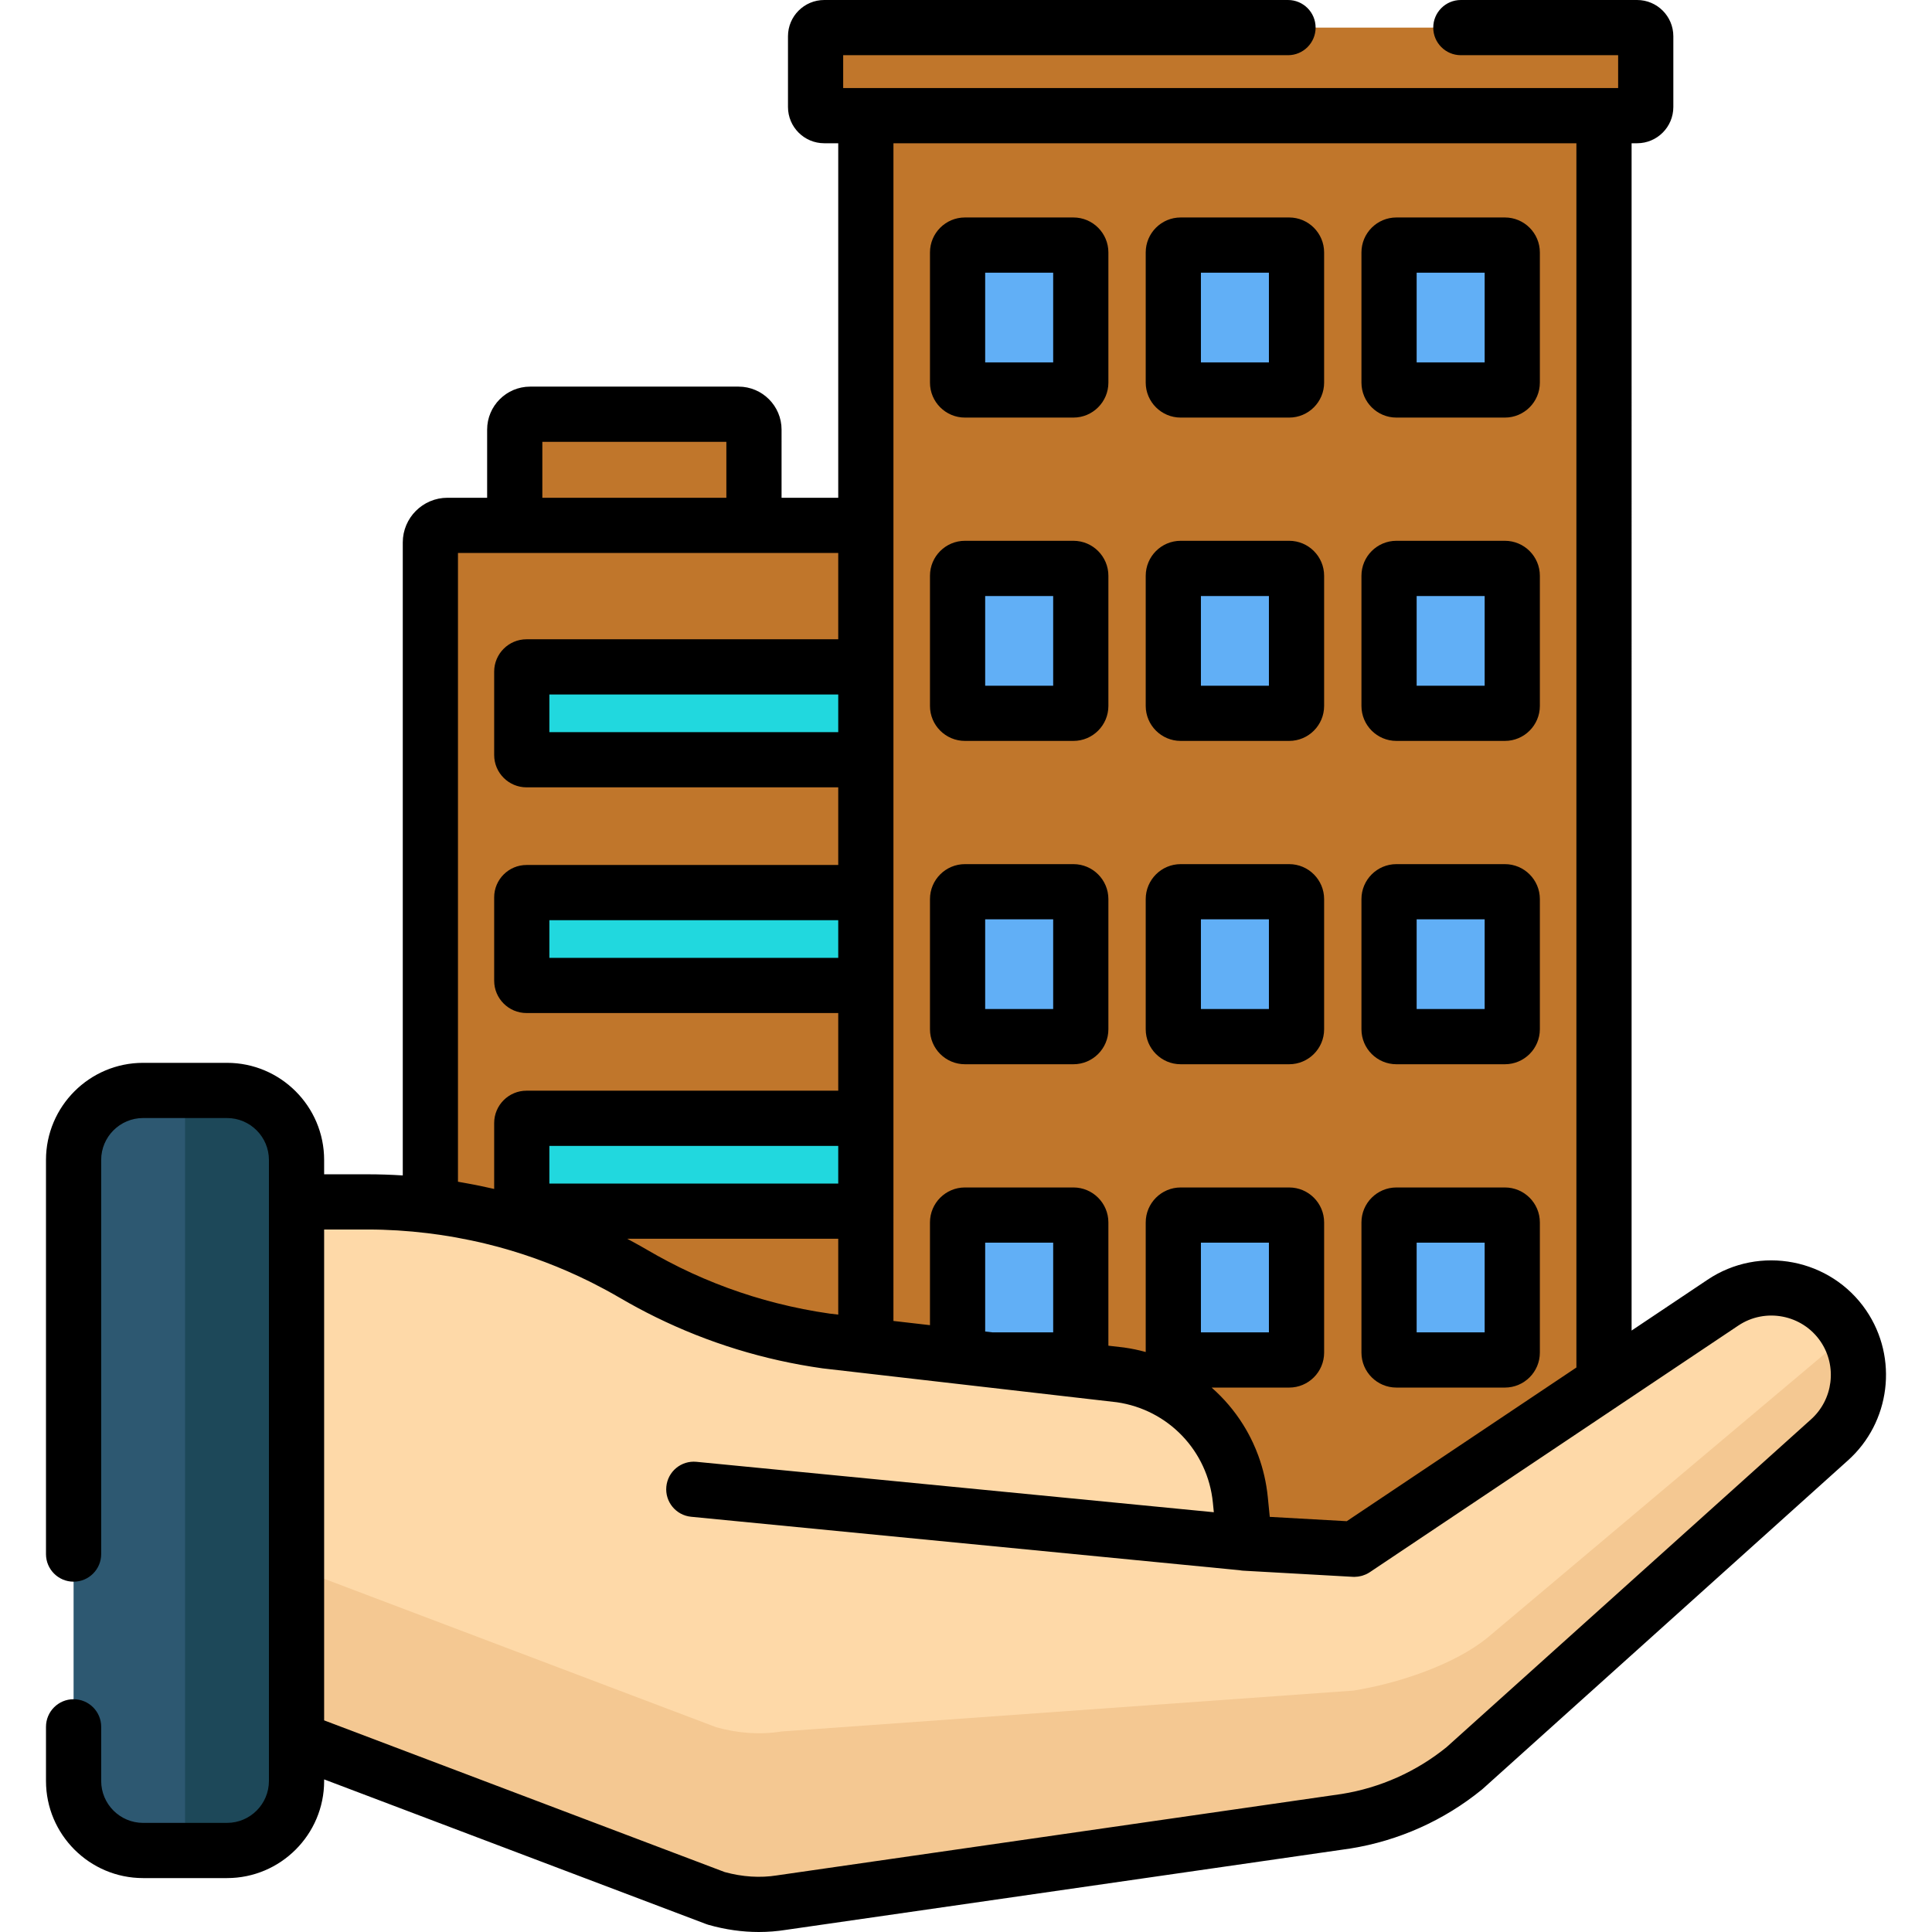 <?xml version="1.0" encoding="UTF-8"?>
<svg xmlns="http://www.w3.org/2000/svg" xmlns:xlink="http://www.w3.org/1999/xlink" xmlns:svgjs="http://svgjs.com/svgjs" version="1.1" width="512" height="512" x="0" y="0" viewBox="0 0 512 512" style="enable-background:new 0 0 512 512" xml:space="preserve" class="">
  <g>
<path xmlns="http://www.w3.org/2000/svg" style="" d="M195.723,109.775h-55.228c-2.256,0-4.085,1.829-4.085,4.085v43.294c0,2.256,1.829,4.085,4.085,4.085  h55.228c2.256,0,4.085-1.829,4.085-4.085V113.86C199.808,111.604,197.979,109.775,195.723,109.775z" fill="#c0762b" data-original="#ccdfed" class=""/>
<path xmlns="http://www.w3.org/2000/svg" style="" d="M314.434,434.739H118.585c-2.503,0-4.532-2.029-4.532-4.532V143.759c0-2.503,2.029-4.532,4.532-4.532  h195.848c2.503,0,4.532,2.029,4.532,4.532v286.448C318.965,432.71,316.936,434.739,314.434,434.739z" fill="#c0762b" data-original="#e1effb" class=""/>
<path xmlns="http://www.w3.org/2000/svg" id="SVGCleanerId_0" style="" d="M285.157,320.967h-145.62c-0.697,0-1.262-0.565-1.262-1.262v-22.084  c0-0.697,0.565-1.262,1.262-1.262h145.62c0.697,0,1.262,0.565,1.262,1.262v22.084C286.418,320.402,285.854,320.967,285.157,320.967z  " fill="#21d8de" data-original="#21d8de" class=""/>
<path xmlns="http://www.w3.org/2000/svg" id="SVGCleanerId_1" style="" d="M285.157,261.153h-145.62c-0.697,0-1.262-0.565-1.262-1.262v-22.084  c0-0.697,0.565-1.262,1.262-1.262h145.62c0.697,0,1.262,0.565,1.262,1.262v22.084C286.418,260.588,285.854,261.153,285.157,261.153z  " fill="#21d8de" data-original="#21d8de" class=""/>
<path xmlns="http://www.w3.org/2000/svg" id="SVGCleanerId_2" style="" d="M285.157,201.339h-145.62c-0.697,0-1.262-0.565-1.262-1.262v-22.084  c0-0.697,0.565-1.262,1.262-1.262h145.62c0.697,0,1.262,0.565,1.262,1.262v22.084C286.418,200.774,285.854,201.339,285.157,201.339z  " fill="#21d8de" data-original="#21d8de" class=""/>
<path xmlns="http://www.w3.org/2000/svg" style="" d="M195.723,109.775h-55.228c-2.256,0-4.085,1.829-4.085,4.085v43.294c0,2.256,1.829,4.085,4.085,4.085  h55.228c2.256,0,4.085-1.829,4.085-4.085V113.86C199.808,111.604,197.979,109.775,195.723,109.775z" fill="#c0762b" data-original="#ccdfed" class=""/>
<path xmlns="http://www.w3.org/2000/svg" style="" d="M314.434,434.739H118.585c-2.503,0-4.532-2.029-4.532-4.532V143.759c0-2.503,2.029-4.532,4.532-4.532  h195.848c2.503,0,4.532,2.029,4.532,4.532v286.448C318.965,432.71,316.936,434.739,314.434,434.739z" fill="#c0762b" data-original="#e1effb" class=""/>
<g xmlns="http://www.w3.org/2000/svg">
	<path id="SVGCleanerId_0_1_" style="" d="M285.157,320.967h-145.62c-0.697,0-1.262-0.565-1.262-1.262v-22.084   c0-0.697,0.565-1.262,1.262-1.262h145.62c0.697,0,1.262,0.565,1.262,1.262v22.084C286.418,320.402,285.854,320.967,285.157,320.967   z" fill="#21d8de" data-original="#21d8de" class=""/>
</g>
<g xmlns="http://www.w3.org/2000/svg">
	<path id="SVGCleanerId_1_1_" style="" d="M285.157,261.153h-145.62c-0.697,0-1.262-0.565-1.262-1.262v-22.084   c0-0.697,0.565-1.262,1.262-1.262h145.62c0.697,0,1.262,0.565,1.262,1.262v22.084C286.418,260.588,285.854,261.153,285.157,261.153   z" fill="#21d8de" data-original="#21d8de" class=""/>
</g>
<g xmlns="http://www.w3.org/2000/svg">
	<path id="SVGCleanerId_2_1_" style="" d="M285.157,201.339h-145.62c-0.697,0-1.262-0.565-1.262-1.262v-22.084   c0-0.697,0.565-1.262,1.262-1.262h145.62c0.697,0,1.262,0.565,1.262,1.262v22.084C286.418,200.774,285.854,201.339,285.157,201.339   z" fill="#21d8de" data-original="#21d8de" class=""/>
</g>
<path xmlns="http://www.w3.org/2000/svg" style="" d="M285.157,380.781h-145.62c-0.697,0-1.262-0.565-1.262-1.262v-22.084c0-0.697,0.565-1.262,1.262-1.262  h145.62c0.697,0,1.262,0.565,1.262,1.262v22.084C286.418,380.217,285.854,380.781,285.157,380.781z" fill="#61aff6" data-original="#61aff6" class=""/>
<rect xmlns="http://www.w3.org/2000/svg" x="229.46" y="13.914" style="" width="195.62" height="420.82" fill="#c0762b" data-original="#ccdfed" class=""/>
<rect xmlns="http://www.w3.org/2000/svg" x="380.23" y="13.914" style="" width="44.85" height="420.82" fill="#c0762b" data-original="#b0c8d6" class=""/>
<path xmlns="http://www.w3.org/2000/svg" style="" d="M433.848,7.315h-215.42c-1.264,0-2.29,1.025-2.29,2.29V28.36c0,1.264,1.025,2.29,2.29,2.29h215.421  c1.264,0,2.29-1.025,2.29-2.29V9.604C436.138,8.34,435.113,7.315,433.848,7.315z" fill="#c0762b" data-original="#e1effb" class=""/>
<g xmlns="http://www.w3.org/2000/svg">
	<path style="" d="M284.471,103.349h-28.755c-1.076,0-1.948-0.872-1.948-1.948V66.896c0-1.076,0.872-1.948,1.948-1.948   h28.755c1.076,0,1.948,0.872,1.948,1.948v34.505C286.418,102.477,285.546,103.349,284.471,103.349z" fill="#61aff6" data-original="#61aff6" class=""/>
	<path style="" d="M341.644,103.349h-28.755c-1.076,0-1.948-0.872-1.948-1.948V66.896c0-1.076,0.872-1.948,1.948-1.948   h28.755c1.076,0,1.948,0.872,1.948,1.948v34.505C343.591,102.477,342.719,103.349,341.644,103.349z" fill="#61aff6" data-original="#61aff6" class=""/>
	<path style="" d="M398.816,103.349h-28.755c-1.076,0-1.948-0.872-1.948-1.948V66.896c0-1.076,0.872-1.948,1.948-1.948   h28.755c1.076,0,1.948,0.872,1.948,1.948v34.505C400.764,102.477,399.892,103.349,398.816,103.349z" fill="#61aff6" data-original="#61aff6" class=""/>
	<path style="" d="M284.471,189.035h-28.755c-1.076,0-1.948-0.872-1.948-1.948v-34.505   c0-1.076,0.872-1.948,1.948-1.948h28.755c1.076,0,1.948,0.872,1.948,1.948v34.505C286.418,188.163,285.546,189.035,284.471,189.035   z" fill="#61aff6" data-original="#61aff6" class=""/>
	<path style="" d="M341.644,189.035h-28.755c-1.076,0-1.948-0.872-1.948-1.948v-34.505   c0-1.076,0.872-1.948,1.948-1.948h28.755c1.076,0,1.948,0.872,1.948,1.948v34.505C343.591,188.163,342.719,189.035,341.644,189.035   z" fill="#61aff6" data-original="#61aff6" class=""/>
	<path style="" d="M398.816,189.035h-28.755c-1.076,0-1.948-0.872-1.948-1.948v-34.505   c0-1.076,0.872-1.948,1.948-1.948h28.755c1.076,0,1.948,0.872,1.948,1.948v34.505C400.764,188.163,399.892,189.035,398.816,189.035   z" fill="#61aff6" data-original="#61aff6" class=""/>
	<path style="" d="M284.471,274.721h-28.755c-1.076,0-1.948-0.872-1.948-1.948v-34.505   c0-1.076,0.872-1.948,1.948-1.948h28.755c1.076,0,1.948,0.872,1.948,1.948v34.505C286.418,273.849,285.546,274.721,284.471,274.721   z" fill="#61aff6" data-original="#61aff6" class=""/>
	<path style="" d="M341.644,274.721h-28.755c-1.076,0-1.948-0.872-1.948-1.948v-34.505   c0-1.076,0.872-1.948,1.948-1.948h28.755c1.076,0,1.948,0.872,1.948,1.948v34.505C343.591,273.849,342.719,274.721,341.644,274.721   z" fill="#61aff6" data-original="#61aff6" class=""/>
	<path style="" d="M398.816,274.721h-28.755c-1.076,0-1.948-0.872-1.948-1.948v-34.505   c0-1.076,0.872-1.948,1.948-1.948h28.755c1.076,0,1.948,0.872,1.948,1.948v34.505C400.764,273.849,399.892,274.721,398.816,274.721   z" fill="#61aff6" data-original="#61aff6" class=""/>
	<path style="" d="M341.644,360.407h-28.755c-1.076,0-1.948-0.872-1.948-1.948v-34.505   c0-1.076,0.872-1.948,1.948-1.948h28.755c1.076,0,1.948,0.872,1.948,1.948v34.505C343.591,359.535,342.719,360.407,341.644,360.407   z" fill="#61aff6" data-original="#61aff6" class=""/>
	<path style="" d="M284.471,360.407h-28.755c-1.076,0-1.948-0.872-1.948-1.948v-34.505   c0-1.076,0.872-1.948,1.948-1.948h28.755c1.076,0,1.948,0.872,1.948,1.948v34.505C286.418,359.535,285.546,360.407,284.471,360.407   z" fill="#61aff6" data-original="#61aff6" class=""/>
	<path style="" d="M398.816,360.407h-28.755c-1.076,0-1.948-0.872-1.948-1.948v-34.505   c0-1.076,0.872-1.948,1.948-1.948h28.755c1.076,0,1.948,0.872,1.948,1.948v34.505C400.764,359.535,399.892,360.407,398.816,360.407   z" fill="#61aff6" data-original="#61aff6" class=""/>
</g>
<path xmlns="http://www.w3.org/2000/svg" style="" d="M456.569,345.231l-97.632,65.34l-29.097-1.633l-1.139-11.453  c-1.695-17.048-14.822-30.73-31.785-33.131l-77.96-8.976c-17.984-2.545-35.299-8.571-50.977-17.742l0,0  c-21.404-12.521-45.755-19.12-70.552-19.12H41.218v128.302l148.555,56.255c5.614,1.585,11.511,2.06,17.273,1.149  c0.035-0.005,0.069-0.011,0.104-0.016l149.559-21.558c11.522-1.84,22.353-6.692,31.395-14.067l96.662-86.937  c8.675-7.703,10.283-20.649,3.757-30.241l0,0C481.381,340.908,467.105,338.151,456.569,345.231z" fill="#fed9a8" data-original="#fed9a8" class=""/>
<path xmlns="http://www.w3.org/2000/svg" style="" d="M489.797,353.535l-95.543,80.425c-9.042,7.374-24.073,12.227-35.595,14.067l-151.51,10.83  c-0.035,0.005-0.069,0.011-0.104,0.016c-5.762,0.91-11.659,0.436-17.273-1.149L41.218,401.469v45.35l148.555,56.255  c2.807,0.792,5.685,1.307,8.581,1.51c0.724,0.051,1.449,0.082,2.175,0.093c2.177,0.034,4.356-0.113,6.517-0.455  c0.035-0.005,0.069-0.011,0.104-0.016l149.559-21.558c3.601-0.575,7.134-1.444,10.566-2.592c0.686-0.23,1.369-0.47,2.047-0.722  c3.39-1.259,6.673-2.795,9.815-4.592c0.628-0.359,1.251-0.729,1.868-1.109c2.467-1.521,4.839-3.207,7.1-5.05l96.662-86.937  C492.814,374.497,494.767,362.842,489.797,353.535z" fill="#f4c892" data-original="#f4c892" class=""/>
<path xmlns="http://www.w3.org/2000/svg" style="" d="M60.162,490.398H37.923c-10.174,0-18.422-8.248-18.422-18.422V307.4  c0-10.174,8.248-18.422,18.422-18.422h22.239c10.174,0,18.422,8.248,18.422,18.422v164.577  C78.585,482.15,70.337,490.398,60.162,490.398z" fill="#2d5871" data-original="#2d5871" class=""/>
<path xmlns="http://www.w3.org/2000/svg" style="" d="M433.848,7.315h-42.56v23.334h42.56c1.264,0,2.29-1.025,2.29-2.29V9.604  C436.138,8.34,435.113,7.315,433.848,7.315z" fill="#c0762b" data-original="#ccdfed" class=""/>
<path xmlns="http://www.w3.org/2000/svg" style="" d="M60.162,288.977h-11.12v201.421h11.12c10.174,0,18.422-8.248,18.422-18.422V307.4  C78.585,297.225,70.337,288.977,60.162,288.977z" fill="#1d4859" data-original="#1d4859" class=""/>
<path xmlns="http://www.w3.org/2000/svg" d="M255.716,110.663h28.755c5.107,0,9.263-4.155,9.263-9.263V66.896c0-5.107-4.155-9.263-9.263-9.263h-28.755  c-5.107,0-9.262,4.155-9.262,9.263v34.505C246.453,106.508,250.608,110.663,255.716,110.663z M261.082,72.262h18.022v23.772h-18.022  V72.262z" fill="#000000" data-original="#000000" style="" class=""/>
<path xmlns="http://www.w3.org/2000/svg" d="M312.889,110.663h28.755c5.107,0,9.262-4.155,9.262-9.263V66.896c0-5.107-4.155-9.263-9.262-9.263h-28.755  c-5.107,0-9.262,4.155-9.262,9.263v34.505C303.627,106.508,307.781,110.663,312.889,110.663z M318.255,72.262h18.021v23.772h-18.021  V72.262z" fill="#000000" data-original="#000000" style="" class=""/>
<path xmlns="http://www.w3.org/2000/svg" d="M370.061,110.663h28.755c5.107,0,9.263-4.155,9.263-9.263V66.896c0-5.107-4.155-9.263-9.263-9.263h-28.755  c-5.107,0-9.262,4.155-9.262,9.263v34.505C360.799,106.508,364.954,110.663,370.061,110.663z M375.428,72.262h18.022v23.772h-18.022  V72.262z" fill="#000000" data-original="#000000" style="" class=""/>
<path xmlns="http://www.w3.org/2000/svg" d="M255.716,196.349h28.755c5.107,0,9.263-4.155,9.263-9.263v-34.505c0-5.107-4.155-9.263-9.263-9.263h-28.755  c-5.107,0-9.262,4.155-9.262,9.263v34.505C246.453,192.194,250.608,196.349,255.716,196.349z M261.082,157.949h18.022v23.772  h-18.022V157.949z" fill="#000000" data-original="#000000" style="" class=""/>
<path xmlns="http://www.w3.org/2000/svg" d="M312.889,196.349h28.755c5.107,0,9.262-4.155,9.262-9.263v-34.505c0-5.107-4.155-9.263-9.262-9.263h-28.755  c-5.107,0-9.262,4.155-9.262,9.263v34.505C303.627,192.194,307.781,196.349,312.889,196.349z M318.255,157.949h18.021v23.772  h-18.021V157.949z" fill="#000000" data-original="#000000" style="" class=""/>
<path xmlns="http://www.w3.org/2000/svg" d="M370.061,196.349h28.755c5.107,0,9.263-4.155,9.263-9.263v-34.505c0-5.107-4.155-9.263-9.263-9.263h-28.755  c-5.107,0-9.262,4.155-9.262,9.263v34.505C360.799,192.194,364.954,196.349,370.061,196.349z M375.428,157.949h18.022v23.772  h-18.022V157.949z" fill="#000000" data-original="#000000" style="" class=""/>
<path xmlns="http://www.w3.org/2000/svg" d="M255.716,282.036h28.755c5.107,0,9.263-4.155,9.263-9.263v-34.505c0-5.107-4.155-9.263-9.263-9.263h-28.755  c-5.107,0-9.262,4.155-9.262,9.263v34.505C246.453,277.88,250.608,282.036,255.716,282.036z M261.082,243.635h18.022v23.772h-18.022  V243.635z" fill="#000000" data-original="#000000" style="" class=""/>
<path xmlns="http://www.w3.org/2000/svg" d="M312.889,282.036h28.755c5.107,0,9.262-4.155,9.262-9.263v-34.505c0-5.107-4.155-9.263-9.262-9.263h-28.755  c-5.107,0-9.262,4.155-9.262,9.263v34.505C303.627,277.88,307.781,282.036,312.889,282.036z M318.255,243.635h18.021v23.772h-18.021  V243.635z" fill="#000000" data-original="#000000" style="" class=""/>
<path xmlns="http://www.w3.org/2000/svg" d="M370.061,282.036h28.755c5.107,0,9.263-4.155,9.263-9.263v-34.505c0-5.107-4.155-9.263-9.263-9.263h-28.755  c-5.107,0-9.262,4.155-9.262,9.263v34.505C360.799,277.88,364.954,282.036,370.061,282.036z M375.428,243.635h18.022v23.772h-18.022  V243.635z" fill="#000000" data-original="#000000" style="" class=""/>
<path xmlns="http://www.w3.org/2000/svg" d="M370.061,367.722h28.755c5.107,0,9.263-4.155,9.263-9.263v-34.505c0-5.107-4.155-9.262-9.263-9.262h-28.755  c-5.107,0-9.262,4.155-9.262,9.262v34.505C360.799,363.566,364.954,367.722,370.061,367.722z M375.428,329.321h18.022v23.771  h-18.022V329.321z" fill="#000000" data-original="#000000" style="" class=""/>
<path xmlns="http://www.w3.org/2000/svg" d="M494.57,347.288c-9.373-13.776-28.25-17.423-42.069-8.136l-20.111,13.459V37.963h1.458c5.296,0,9.604-4.308,9.604-9.604  V9.604c0-5.296-4.308-9.604-9.604-9.604H387.14c-4.04,0-7.314,3.275-7.314,7.314s3.275,7.314,7.314,7.314h41.683v8.705h-3.748  H229.456h-6.004v-8.705h117.884c4.04,0,7.314-3.275,7.314-7.314S345.376,0,341.336,0H218.428c-5.296,0-9.604,4.308-9.604,9.604  v18.755c0,5.296,4.308,9.604,9.604,9.604h3.714v93.951h-15.019V113.86c0-6.286-5.114-11.4-11.399-11.4h-55.228  c-6.286,0-11.4,5.114-11.4,11.4v18.053h-10.51c-6.532,0-11.846,5.314-11.846,11.846v167.745c-3.096-0.197-6.201-0.303-9.313-0.303  H85.899v-3.802c0-14.191-11.545-25.736-25.737-25.736H37.923c-14.191,0-25.737,11.545-25.737,25.736v104.45  c0,4.04,3.275,7.314,7.314,7.314s7.314-3.275,7.314-7.314v-104.45c0-6.124,4.983-11.107,11.108-11.107h22.239  c6.125,0,11.108,4.983,11.108,11.107v11.117v142.452v11.008c0,6.124-4.983,11.107-11.108,11.107H37.923  c-6.125,0-11.108-4.983-11.108-11.107v-14.351c0-4.04-3.275-7.314-7.314-7.314s-7.314,3.275-7.314,7.314v14.351  c0,14.191,11.545,25.736,25.737,25.736h22.239c14.191,0,25.737-11.546,25.737-25.736v-0.417l101.283,38.354  c0.198,0.075,0.399,0.141,0.603,0.199c4.45,1.257,8.898,1.888,13.306,1.888c2.396,0,4.78-0.187,7.146-0.56  c0.002,0,0.007-0.001,0.014-0.002l149.501-21.55c0.037-0.005,0.073-0.011,0.11-0.017c12.78-2.041,24.835-7.442,34.864-15.621  c0.091-0.074,0.181-0.151,0.268-0.23l96.628-86.907C501.01,377,503.137,359.88,494.57,347.288z M236.771,320.967V296.36v-35.207  v-24.608v-35.206v-24.608v-37.503V37.963h180.991v324.439l-60.858,40.729l-20.404-1.145l-0.52-5.224  c-0.381-3.837-1.241-7.528-2.521-11.011c-0.427-1.161-0.9-2.299-1.417-3.412c-0.777-1.669-1.653-3.281-2.622-4.829  c-2.291-3.657-5.101-6.952-8.331-9.788h20.556c5.107,0,9.262-4.155,9.262-9.263v-34.505c0-5.107-4.155-9.262-9.262-9.262H312.89  c-5.107,0-9.262,4.155-9.262,9.262v34.341c-1.848-0.51-3.745-0.909-5.686-1.184c-0.062-0.009-0.125-0.017-0.188-0.024l-4.02-0.463  v-32.671c0-5.107-4.155-9.263-9.263-9.263h-28.755c-5.107,0-9.262,4.155-9.262,9.263v27.228l-9.683-1.115L236.771,320.967  L236.771,320.967z M318.255,353.093v-23.771h18.021v23.771H318.255z M279.104,329.321v23.772h-16.057l-1.965-0.226v-23.546H279.104z   M143.725,117.089h48.769v14.824h-48.769V117.089z M121.368,146.542h15.042h63.398h22.334v22.874h-82.606  c-4.729,0-8.576,3.847-8.576,8.576v22.085c0,4.729,3.847,8.576,8.576,8.576h82.606v20.578h-82.606c-4.729,0-8.576,3.847-8.576,8.576  v22.084c0,4.729,3.847,8.576,8.576,8.576h82.606v20.578h-82.606c-4.729,0-8.576,3.847-8.576,8.576v17.463  c-1.242-0.289-2.489-0.559-3.741-0.817c-0.59-0.122-1.18-0.238-1.772-0.353c-0.692-0.134-1.387-0.26-2.082-0.384  c-0.666-0.12-1.33-0.248-1.998-0.358v-166.63H121.368z M222.142,184.045v9.979h-76.553v-9.979H222.142z M222.142,243.859v9.979  h-76.553v-9.979H222.142z M145.589,313.653v-9.979h76.553v9.979H145.589z M222.142,328.282v20.101l-2.253-0.26  c-4.726-0.672-9.382-1.599-13.965-2.76c-8.885-2.251-17.487-5.407-25.732-9.46c-1.096-0.539-2.183-1.097-3.266-1.668  c-1.768-0.931-3.52-1.898-5.253-2.912c-1.276-0.747-2.564-1.465-3.857-2.171c-0.28-0.153-0.56-0.304-0.841-0.454  c-0.257-0.138-0.513-0.28-0.77-0.416L222.142,328.282L222.142,328.282z M479.875,376.205l-96.527,86.815  c-7.993,6.48-17.579,10.764-27.74,12.396l-149.502,21.55c-0.033,0.005-0.169,0.026-0.201,0.031  c-4.473,0.707-9.132,0.41-13.852-0.882L85.899,455.916V325.831h11.527c5.304,0,10.587,0.337,15.826,0.969  c1.064,0.128,2.124,0.269,3.182,0.422c0.154,0.022,0.307,0.046,0.46,0.069c2.673,0.396,5.322,0.877,7.949,1.429  c0.817,0.173,1.635,0.347,2.449,0.535c0.407,0.094,0.812,0.193,1.218,0.29c1.061,0.256,2.12,0.522,3.175,0.805  c0.19,0.051,0.381,0.1,0.571,0.152c8.264,2.253,16.31,5.308,24.014,9.129c0.23,0.114,0.459,0.23,0.688,0.346  c0.98,0.493,1.953,1.001,2.921,1.518c0.295,0.158,0.591,0.313,0.885,0.473c1.165,0.635,2.324,1.283,3.471,1.954  c0.017,0.01,0.034,0.019,0.051,0.029l0,0c3.109,1.818,6.269,3.517,9.478,5.094c13.904,6.834,28.716,11.391,44.167,13.577  c0.063,0.009,0.125,0.017,0.188,0.024l10.501,1.209l8.552,0.985l19.723,2.271l4.894,0.564c0,0,0.002,0,0.003,0l34.186,3.936  c13.624,1.968,24.081,12.894,25.444,26.6l0.254,2.549l-137.101-13.362c-4.033-0.393-7.598,2.55-7.99,6.571  c-0.391,4.021,2.55,7.598,6.571,7.99l145.342,14.166c0.305,0.057,0.615,0.102,0.932,0.119l29.097,1.633  c0.137,0.008,0.274,0.011,0.41,0.011c0.145,0,0.287-0.023,0.432-0.032c0.166-0.01,0.331-0.016,0.495-0.037  c0.21-0.027,0.416-0.073,0.623-0.118c0.162-0.035,0.325-0.063,0.483-0.109c0.22-0.064,0.433-0.15,0.646-0.235  c0.135-0.053,0.273-0.095,0.404-0.156c0.34-0.158,0.67-0.34,0.985-0.55l66.139-44.263l0.001-0.001l31.504-21.084  c7.173-4.82,16.965-2.929,21.826,4.216C486.919,362.049,485.816,370.929,479.875,376.205z" fill="#000000" data-original="#000000" style="" class=""/>















</g>
</svg>
